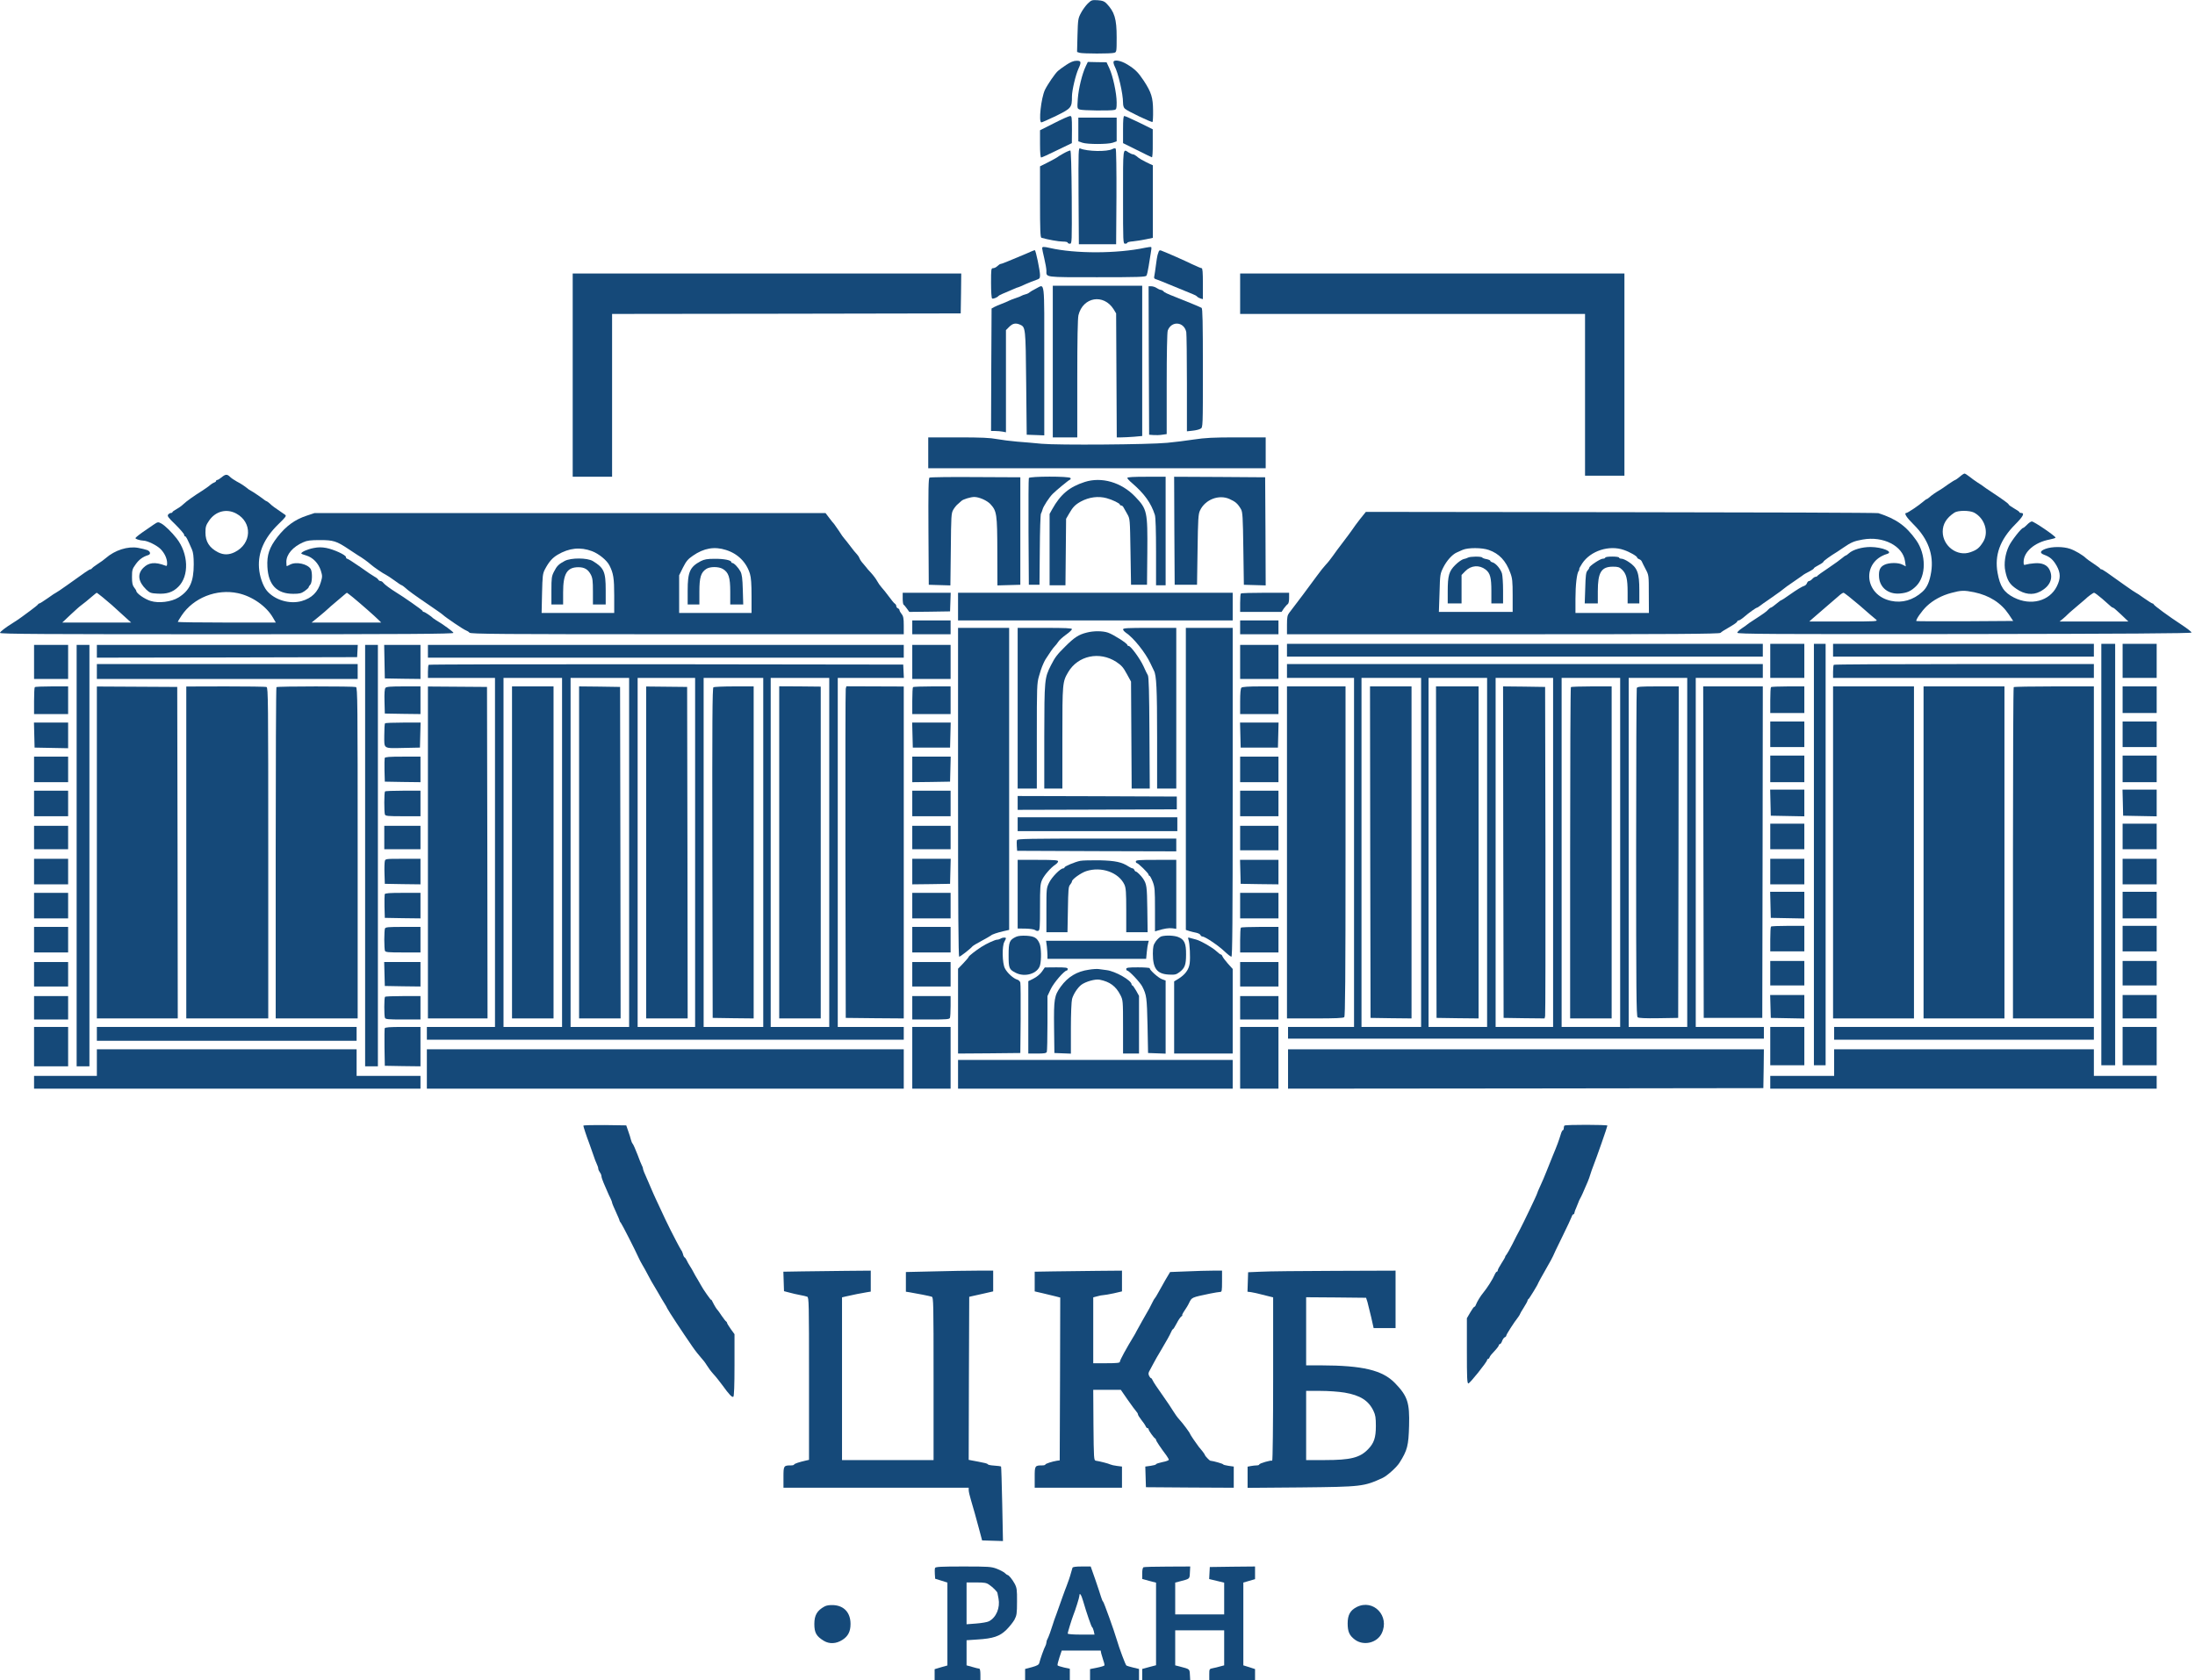 <svg width="2062" height="1579" viewBox="0 0 2062 1579" fill="none" xmlns="http://www.w3.org/2000/svg">
<path d="M1021.8 3.4C1019.8 5.4 1016.9 9.4 1015.4 12.3C1012.8 17.2 1012.6 18.4 1012.2 33.1L1011.8 48.8L1014.1 49.6C1017.1 50.5 1043.7 50.6 1046.8 49.6C1048.9 48.9 1049 48.5 1049 35.1C1049 17.5 1047 11.1 1039.3 3.1C1037.4 1.2 1035.6 0.5 1031.2 0.2C1025.8 -0.1 1025.3 -3.80148e-06 1021.8 3.4Z" fill="#154979"/>
<path d="M1001.6 61C998.4 63.1 994.9 65.7 993.8 66.7C991.1 69.1 984 79.5 981.6 84.5C978 92.2 975.5 115 978.3 115C978.9 115 985.2 112.2 992.3 108.8C1006.4 101.8 1007 101.1 1007 90.7C1007 85 1010.4 70.6 1013.1 64.6C1016 58.3 1015.7 57 1011.3 57.1C1008.6 57.1 1005.7 58.3 1001.6 61Z" fill="#154979"/>
<path d="M1046 58.5C1046 59.3 1046.4 60.8 1046.9 61.8C1050.5 68.5 1055 88 1055 96.7C1055 99.2 1055.6 101.2 1056.8 102.2C1059.3 104.5 1082 115.3 1082.7 114.6C1083 114.3 1083.3 109.4 1083.2 103.7C1083.1 91.7 1081.6 86.8 1074.5 75.9C1069.1 67.8 1066.4 65.1 1058.9 60.5C1052.7 56.7 1046 55.7 1046 58.5Z" fill="#154979"/>
<path d="M1020 62.2C1016.6 69.2 1013.2 83.3 1012.5 92.8C1011.9 101.8 1011.9 102 1014.2 102.9C1016.7 103.9 1043.4 104.2 1046.9 103.3C1048.8 102.8 1049 102 1049 96.3C1049 87.7 1045.4 71 1042.1 64.1L1039.5 58.5L1030.7 58.4L1021.9 58.2L1020 62.2Z" fill="#154979"/>
<path d="M990.3 115.7L977 122.4V135.2C977 143.6 977.4 148 978.1 148C978.6 148 985.4 145 993 141.2L1006.9 134.5L1007 121.7C1007 110.3 1006.8 109 1005.3 109C1004.3 109 997.5 112 990.3 115.7Z" fill="#154979"/>
<path d="M1055 121.7V134.5L1068.1 141C1075.2 144.6 1081.5 147.6 1082.1 147.8C1082.6 148 1083 142.8 1082.9 134.8V121.5L1070.2 115.2C1063.2 111.8 1056.9 109 1056.2 109C1055.3 109 1055 112.3 1055 121.7Z" fill="#154979"/>
<path d="M1013 121.7V132.8L1016.8 134.1C1021.5 135.7 1040.5 135.7 1045.3 134.1L1049 132.8V121.7V110.5H1031H1013V121.7Z" fill="#154979"/>
<path d="M1013.2 184.1L1013.5 229.5H1031H1048.5L1048.8 185.1C1048.9 159.6 1048.6 140.2 1048.1 139.7C1047.6 139.2 1046.3 139.3 1044.9 140.1C1040 142.7 1021.6 142.4 1014.7 139.5C1013.1 138.8 1013 141.2 1013.2 184.1Z" fill="#154979"/>
<path d="M999 144.2C996 145.9 993.3 147.5 993 147.9C992.7 148.2 989 150.2 984.8 152.4L977 156.3V189.7C977 215.5 977.3 223.1 978.3 223.4C984.4 225.2 994.6 227 998.4 227C1000.9 227 1003 227.4 1003 228C1003 228.5 1003.9 229 1005 229C1007 229 1007 228.5 1006.8 185.3C1006.6 157.3 1006.1 141.6 1005.5 141.4C1005 141.3 1002 142.5 999 144.2Z" fill="#154979"/>
<path d="M1055 185.1C1055 228.3 1055 229 1057 229C1058.1 229 1059 228.6 1059 228.1C1059 227.6 1061.4 227 1064.3 226.8C1067.1 226.5 1072.5 225.7 1076.3 224.9L1083 223.5V189.4V155.3L1080.3 154.1C1073.4 150.8 1070.1 149 1067.6 146.7C1066.5 145.8 1065 145 1064.3 145C1063.5 145 1061.8 144.2 1060.3 143.3C1054.7 139.6 1055 137.6 1055 185.1Z" fill="#154979"/>
<path d="M979 233.2C979 233.9 979.9 238.2 981 242.8C982.1 247.4 983 252.6 983 254.3C983 260.8 980.4 260.5 1030.5 260.5C1069.4 260.5 1076.2 260.3 1077 259C1077.5 258.2 1078.4 254.4 1079 250.5C1079.6 246.7 1080.5 241.1 1081 238.1C1081.6 235.1 1081.8 232.4 1081.5 232.2C1081.2 231.9 1078.6 232.2 1075.8 232.8C1049.4 238.4 1010.3 238.5 986.2 233C980.6 231.7 979 231.7 979 233.2Z" fill="#154979"/>
<path d="M969 236.2C967.6 236.8 965.2 237.9 963.5 238.6C945.8 246.1 940.9 248 940.1 248C939.5 248 938.1 248.9 937 250C935.9 251.1 934.1 252 933 252C931.1 252 931 252.7 931 265.9C931 274 931.4 280.1 932 280.5C932.9 281.1 936.9 279.5 938 278.1C938.4 277.5 941.5 276.1 952.7 271.4C954.4 270.6 956.1 270 956.4 270C956.7 270 959.8 268.7 963.2 267.1C966.7 265.6 971.2 263.7 973.3 263.1C976.6 262 977 261.5 977 258.5C977 254.3 973 235 972.1 235.1C971.8 235.1 970.4 235.6 969 236.2Z" fill="#154979"/>
<path d="M1088.5 236.4C1088.2 237.3 1087.7 238.8 1087.4 239.7C1087.1 240.7 1086.4 244.9 1085.9 249C1085.4 253.1 1084.7 257.7 1084.4 259.2C1083.9 261.3 1084.2 261.9 1086.2 262.5C1087.4 262.9 1089.9 263.8 1091.5 264.5C1096.2 266.5 1117.2 275.1 1120.5 276.4C1122.2 277 1124 278 1124.5 278.6C1125.1 279.3 1126.5 280.1 1127.8 280.5L1130 281.1V266.6C1130 255.8 1129.7 252 1128.8 252C1128.1 252 1124 250.2 1119.5 248.1C1112.8 244.8 1096.7 237.7 1090.7 235.4C1089.6 235 1088.8 235.4 1088.5 236.4Z" fill="#154979"/>
<path d="M538 352.5V448H556.5H575V371.5V295L738.8 294.8L902.5 294.5L902.8 275.7L903 257H720.5H538V352.5Z" fill="#154979"/>
<path d="M1165 276V295H1327H1489V371V447H1507.5H1526V352V257H1345.5H1165V276Z" fill="#154979"/>
<path d="M989 339.7V411H1000.5H1012V355.9C1012 318.2 1012.4 299.4 1013.1 296.2C1017.3 279 1036.8 275.7 1046.2 290.7L1048.5 294.5L1048.8 352.7L1049.1 411H1053.4C1055.8 411 1061.1 410.7 1065.3 410.4L1073 409.7V339.1V268.5H1031H989V339.7Z" fill="#154979"/>
<path d="M973 271.3C970.5 272.5 967.9 274.1 967.2 274.7C966.5 275.4 964.7 276.3 963.2 276.6C961.7 277 960.1 277.6 959.5 278C959 278.4 956.7 279.3 954.5 280C952.3 280.7 949.4 281.8 948 282.5C946.6 283.2 943.5 284.6 941 285.5C938.5 286.4 935.4 287.8 934 288.5L931.5 289.9L931.2 347.4L931 405H934.9C937 405 940.2 405.3 941.9 405.6L945 406.2V358.2V310.2L948.1 307.1C951.3 303.8 954.3 303.3 958.3 305.1C963.4 307.4 963.5 308 964 360L964.5 408.5L972.8 408.8L981 409.1V339C981 260 981.8 267 973 271.3Z" fill="#154979"/>
<path d="M1079.2 338.7L1079.5 408.5L1083.5 408.8C1085.7 409 1089.4 408.9 1091.8 408.5L1096 407.9V360.5C1096 332.7 1096.4 312.1 1097 310.6C1100.5 301.2 1112.4 302.2 1114.4 312.1C1114.7 313.9 1115 335.5 1115 360.3V405.3L1120.4 404.7C1123.3 404.4 1126.7 403.6 1127.9 402.8C1130 401.5 1130 401.5 1130 345.8C1130 302.3 1129.7 289.9 1128.8 289.3C1127.4 288.5 1116.2 283.8 1105 279.4C1096.5 276.1 1093.6 274.7 1092.8 273.6C1092.5 273.1 1091.4 272.5 1090.5 272.4C1089.6 272.3 1087.8 271.5 1086.5 270.6C1085.2 269.7 1082.9 269 1081.5 269H1079L1079.2 338.7Z" fill="#154979"/>
<path d="M872 425.5V440H1030.5H1189V425.5V411H1161.8C1139.6 411 1132.1 411.4 1121.5 413C1114.4 414.1 1103.1 415.5 1096.5 416.1C1079.2 417.8 993.8 418.4 978.6 417C972 416.4 961.6 415.4 955.5 415C949.5 414.5 940.9 413.4 936.5 412.6C930.4 411.4 921.8 411 900.3 411H872V425.5Z" fill="#154979"/>
<path d="M1841 448C1839.1 449.6 1837.2 450.9 1836.8 451C1836.4 451 1833.3 452.9 1830 455.2C1826.7 457.6 1823.2 460 1822.2 460.5C1818.6 462.6 1814.4 465.5 1812.6 467.2C1811.5 468.2 1810.3 469 1810 469C1809.6 469 1808 470.2 1806.4 471.6C1802.6 474.9 1792.1 482 1790.9 482C1788.3 482 1790.8 486.1 1797.9 493.1C1811.2 506.3 1816.7 521.2 1814.2 537.3C1812.8 546.4 1810.3 552.2 1805.9 556.1C1797.3 563.9 1786.9 566.9 1776.4 564.6C1751.1 559.2 1748.6 527.8 1772.8 520.5C1779.1 518.6 1768.3 514.1 1757.2 514C1749.1 514 1740.6 516.5 1736.9 519.9C1735.6 521.1 1734.3 522 1734 522C1733.6 522 1732 523.1 1730.4 524.5C1728.8 525.9 1723 530.1 1717.5 533.8C1712 537.4 1707.4 540.8 1707.2 541.2C1707 541.7 1706.3 542 1705.6 542C1704.9 542 1703.5 542.9 1702.5 544C1701.5 545.1 1700.1 546 1699.4 546C1698.7 546 1697.9 546.9 1697.5 547.9C1697.2 548.9 1696.2 550 1695.2 550.4C1692.7 551.2 1688.4 553.8 1680.7 559.2C1677 561.9 1673.7 564 1673.4 564C1673.1 564 1672.4 564.4 1671.7 565C1666.3 569.4 1664.1 571 1663.5 571C1663.1 571 1662 571.8 1661.1 572.8C1659.6 574.6 1657.1 576.4 1646.6 583.2C1644.3 584.6 1642 586.3 1641.4 586.8C1640.9 587.3 1638.5 589 1636.2 590.5C1633.9 592 1632 593.9 1632 594.6C1632 595.8 1665.3 596 1845.2 595.8C1995 595.6 2058.4 595.2 2058.7 594.4C2058.9 593.8 2054.6 590.5 2049.3 587C2037.5 579.3 2023.6 569.1 2023.2 567.9C2023 567.4 2022.4 567 2021.9 567C2021.4 567 2017.9 564.7 2014 562C2010.1 559.2 2006.8 557 2006.5 557C2006.2 557 2001.3 553.7 1995.7 549.7C1979.2 537.8 1975.1 535 1974.1 535C1973.6 535 1973 534.7 1972.8 534.2C1972.7 533.8 1969.9 531.8 1966.8 529.7C1963.7 527.7 1960.5 525.4 1959.8 524.7C1956.8 521.7 1949.2 517.2 1944.6 515.7C1938.2 513.5 1927.8 513.5 1921.7 515.7C1916.3 517.7 1915.8 519.7 1920.5 521.4C1925.8 523.3 1928.8 526 1932 531.6C1935.8 538.4 1935.9 543.5 1932.2 551C1925.3 564.9 1907.8 569.5 1891.9 561.5C1882.5 556.7 1878.8 551.1 1876.5 538.1C1873.6 521.7 1878.8 507.3 1892.8 493.1C1900.7 485.2 1902.3 482 1898.5 482C1897.7 482 1897 481.7 1897 481.2C1897 480.8 1894.7 479.2 1892 477.7C1889.2 476.1 1887 474.5 1887 474.1C1887 473.3 1881.4 469.3 1870.1 461.8C1867 459.8 1864 457.7 1863.4 457.2C1862.8 456.7 1860.4 455 1857.9 453.5C1855.5 451.9 1851.9 449.4 1850 447.8C1848.1 446.3 1846.1 445 1845.5 445C1844.9 445 1842.9 446.3 1841 448ZM1854.3 481.6C1864.6 486.9 1868.7 500.4 1862.8 509.5C1859.3 515 1857.1 516.8 1851 518.9C1838.7 523.3 1825.1 513.2 1825 499.7C1825 492.4 1828.5 486.7 1836 481.7C1839.4 479.5 1850 479.5 1854.3 481.6ZM1854.5 556.5C1868.8 559.5 1879.8 566.5 1887 577.2L1891.2 583.5L1845.9 583.8C1821 583.9 1800.5 583.8 1800.3 583.6C1799.3 582.7 1805.3 574.1 1809.9 569.7C1816 563.9 1824.1 559.5 1833.3 557.1C1842.2 554.7 1845.1 554.6 1854.5 556.5ZM1746.7 568.7C1754.1 575.2 1761.2 581.3 1762.4 582.2C1764.4 583.9 1763 584 1732.1 584H1699.7L1702.2 581.7C1703.5 580.5 1708.9 575.9 1714 571.5C1719.2 567.1 1725 562 1727 560.3C1728.9 558.5 1731.1 557 1731.8 557C1732.5 557 1739.2 562.3 1746.7 568.7ZM1974.9 562.7C1978.5 565.9 1982.1 569.1 1982.8 569.7C1983.5 570.4 1984.5 571 1985 571C1985.4 571 1988.9 573.9 1992.6 577.5L1999.4 584H1967.1H1934.8L1938.2 581.2C1940 579.7 1941.6 578.2 1941.8 577.9C1942 577.5 1945.8 574.2 1950.3 570.4C1954.8 566.6 1958.7 563.3 1959 563C1961 560.9 1966.3 557 1967.2 557C1967.8 557 1971.3 559.6 1974.9 562.7Z" fill="#154979"/>
<path d="M208.2 448.5C206.5 449.9 204.7 451 204.1 451C203.5 451 203 451.4 203 451.9C203 452.4 202.2 453.1 201.2 453.4C200.2 453.8 198.5 454.8 197.4 455.8C196.4 456.8 193 459.1 190 461.1C182 466.1 175 471.1 172 474C170.6 475.4 167.7 477.4 165.7 478.5C163.7 479.6 162 480.8 162 481.2C162 481.7 161.4 482 160.6 482C159.9 482 158.7 482.7 158 483.5C156.9 484.8 157.9 486.3 164.9 493C169.3 497.4 173 501.7 173 502.5C173 503.3 173.4 504 173.9 504C174.8 504 175.8 506 180.3 516.3C181.5 519 182 522.9 182 530.3C182 546.7 178.2 554.9 167.6 561.5C160.9 565.6 149.1 567.1 141.5 564.7C135.9 563 128 557.5 128 555.2C128 554.8 127.1 553.4 126 552C124.5 550.1 124 547.9 124 542.3C124 535.6 124.3 534.6 127.5 530.2C130.6 525.8 134.3 523.1 139.3 521.6C141.9 520.8 141.3 518.1 138.3 516.9C136.7 516.3 132.9 515.4 129.7 514.8C120.1 513.1 108 516.9 99.3 524.5C97.1 526.3 95.6 527.5 91 530.5C88.5 532.1 86.4 533.8 86.2 534.2C86 534.7 85.4 535 84.9 535C83.9 535 79.8 537.8 63.3 549.7C57.7 553.7 52.8 557 52.5 557C52.2 557 48.9 559.2 45 562C41.1 564.7 37.6 567 37.1 567C36.6 567 36 567.4 35.8 567.8C35.7 568.3 32.4 570.9 28.5 573.8C24.7 576.6 21.1 579.3 20.5 579.7C19.4 580.6 14.5 583.9 11.9 585.5C5.2 589.6 0 593.7 0 594.7C0 595.8 41.8 596 213 596C382.8 596 426 595.7 426 594.7C425.9 593.7 416.2 586.6 409.2 582.5C408.3 581.9 407.3 581.3 407 581C405.3 579.2 399 575 398.1 575C397.5 575 397 574.6 397 574.1C397 573.4 378.6 560.5 371.9 556.5C367.2 553.6 361.3 549.3 360.2 547.8C359.5 546.8 358.3 546 357.5 546C356.7 546 355.7 545.4 355.3 544.6C354.9 543.9 353.4 542.7 352 542C350.6 541.3 344.5 537.2 338.4 532.8C332.2 528.5 326.7 525 326.1 525C325.5 525 325 524.3 325 523.5C325 521.5 313.7 516.3 306.5 514.9C302.1 514.1 299 514.1 294.5 515C288.8 516.1 283 518.7 283 520.1C283 520.4 285.1 521.3 287.7 522C293.9 523.8 299.2 529.3 301.4 536.2C302.9 541.1 302.9 541.9 301.4 547C298.7 556.3 292.9 562.1 283.4 564.8C272.2 568 258.1 563.9 250.7 555.1C247 550.6 243.8 541.5 243.3 533.5C242.3 519 248.3 505.5 261.4 492.7C268.6 485.7 269.3 484.7 267.8 483.7C257.9 477 255.5 475.2 253.5 473.2C252.2 472 250.8 471 250.5 471C250.2 471 249.4 470.5 248.7 470C246.4 468.1 237.5 462 236 461.3C235.2 460.9 234.1 460.2 233.5 459.8C229.9 456.8 226.4 454.5 222.5 452.5C220.1 451.2 217.2 449.2 216.1 448.1C213.4 445.4 211.8 445.5 208.2 448.5ZM222 482.6C237.3 490.9 236.5 510.9 220.6 518.8C215.2 521.5 210.1 521.6 204.9 519C196.7 514.8 193 509 193 500.4C193 495.1 193.5 493.5 196.3 489.4C202.3 480.4 212.8 477.6 222 482.6ZM223.5 557.4C236.7 560.2 250.1 569.5 256.3 580.2L259.1 585H213C187.7 585 167 584.7 167 584.4C167 584.1 168.6 581.4 170.6 578.4C181.7 561.7 203.5 553.1 223.5 557.4ZM96.4 561.2C103.8 567.3 104.7 568.1 117.8 580.1L123.2 585H90.8H58.5L66.2 577.7C70.4 573.8 74.8 569.8 76 569C78.1 567.5 82.8 563.7 87.9 559.3C89.3 558.1 90.7 557 90.9 557C91.1 557 93.5 558.9 96.4 561.2ZM331.4 561.2C339.6 568 351.9 578.8 355.8 582.7L358.1 585H325.4H292.7L299.6 579.4C303.4 576.3 307.2 573 308.1 572.1C309 571.2 312.1 568.5 315.1 566C318 563.5 321.6 560.5 323 559.3C324.4 558.1 325.7 557 325.9 557C326.1 557 328.5 558.9 331.4 561.2Z" fill="#154979"/>
<path d="M873.2 448.8C872.2 449.5 872 460.3 872.2 499.6L872.5 549.5L882.7 549.8L892.8 550.1L893.2 516.3C893.5 484.7 893.6 482.3 895.5 479C896.6 477.1 898.5 474.7 899.8 473.7C901 472.7 902.6 471.3 903.3 470.6C904.8 469.2 911.8 467 915.2 467C919.8 467 927 470.2 930.3 473.6C936.4 480.2 936.8 482.9 936.9 518.3L937 550.1L947.8 549.8L958.5 549.5V499V448.5L916.5 448.3C893.4 448.1 873.9 448.4 873.2 448.8Z" fill="#154979"/>
<path d="M966.5 449.2C966.2 449.9 966.1 472.8 966.2 500L966.5 549.5H971.5H976.5L976.8 516.6C976.9 498.5 977.4 483.2 977.9 482.6C978.3 482 979 480.2 979.4 478.7C980.1 475.9 985.5 467.5 988.9 464.1C992.4 460.6 1003.7 451.3 1005 450.8C1005.8 450.6 1006 449.9 1005.6 449.2C1004.5 447.4 967.1 447.5 966.5 449.2Z" fill="#154979"/>
<path d="M1059 449.1C1059 449.7 1060.9 451.8 1063.3 453.8C1075.1 464 1081.3 472.6 1084.9 483.9C1085.6 486.1 1086 498.8 1086 518.6V550H1090.5H1095V499V448H1077C1064.8 448 1059 448.3 1059 449.1Z" fill="#154979"/>
<path d="M1103.2 498.7L1103.5 549.5H1114H1124.5L1125 516.5C1125.4 487.5 1125.7 483 1127.3 479.7C1132.1 469.4 1145 464.4 1155 468.9C1160.6 471.4 1162.8 473.3 1165.8 478.5C1167.3 481.1 1167.6 485.7 1168 515.5L1168.5 549.5L1178.8 549.8L1189 550.1L1188.8 499.3L1188.5 448.5L1145.7 448.2L1103 448L1103.2 498.7Z" fill="#154979"/>
<path d="M1019 452.9C1004.5 457.6 996.3 464.5 988.5 478.4L986 482.9V516.4V550H993.4H1000.9L1001.2 518.7L1001.5 487.5L1004.4 482.5C1007.8 476.5 1010.2 474.1 1015.5 471.2C1023.2 467.1 1031.7 466 1039.5 468.1C1044.8 469.5 1052 473 1052 474.1C1052 474.6 1052.6 475 1053.3 475C1054 475 1055 475.8 1055.5 476.9C1056.1 477.9 1057.6 480.7 1059 483.1C1061.5 487.5 1061.5 487.7 1062 518.5L1062.5 549.5H1070H1077.5L1077.8 519C1078.1 480.7 1077.7 478.5 1066.4 466.7C1053.5 453.2 1034.9 447.8 1019 452.9Z" fill="#154979"/>
<path d="M1277.7 487.7C1274.8 491.5 1271.5 495.8 1270.5 497.5C1269.4 499.1 1265.6 504.3 1262 509C1258.4 513.7 1253.9 519.7 1252 522.5C1250.1 525.2 1247.2 528.9 1245.5 530.6C1243.9 532.3 1240 537.1 1237 541.3C1232 548.3 1215.7 570 1211 576C1209.4 578.1 1209 580.1 1209 587.2V596H1411.9C1572.9 596 1615.1 595.7 1616.2 594.7C1617.7 593.4 1619.2 592.4 1626.8 588C1629.6 586.4 1632 584.5 1632 584C1632 583.4 1632.6 583 1633.4 583C1634.1 583 1636.5 581.4 1638.7 579.5C1642.8 575.9 1649.7 571 1650.6 571C1650.9 571 1651.6 570.5 1652.3 570C1653 569.4 1658.5 565.5 1664.5 561.4C1670.6 557.2 1675.7 553.4 1676 553C1676.3 552.6 1680.1 549.9 1684.5 546.9C1688.9 543.9 1692.7 541.3 1693 541C1693.8 540.2 1697.1 538.2 1700.8 536.4C1702.5 535.5 1704 534.4 1704 534C1704 533.6 1706 532.3 1708.5 531C1711 529.7 1713 528.3 1713 527.8C1713 527.1 1719.3 522.5 1725.9 518.5C1726.8 517.9 1729.5 516.1 1732 514.4C1738.8 509.7 1741.8 508.4 1749.8 507C1769.1 503.5 1787.7 513 1789.6 527.4L1790.3 532.2L1787.2 530.6C1783.2 528.5 1774.7 528.6 1770.3 530.7C1766.1 532.7 1764.7 535.9 1765.2 542.5C1766 552.4 1774.2 558.7 1784.9 557.7C1791.6 557.1 1795.2 555.5 1800 550.8C1809.6 541.4 1809.6 521 1800 507.5C1790.6 494.2 1781.2 487.5 1764.5 482.2C1763.4 481.8 1654.6 481.4 1522.8 481.3L1283.1 481L1277.7 487.7ZM1398.6 516.8C1408.3 520.2 1414.6 526.8 1418.8 538.3C1420.7 543.3 1421 546.2 1421 559.5V575H1386.3H1351.7L1352.3 557.2C1352.8 539.6 1352.8 539.3 1356 532.9C1359.2 526.7 1364.2 521.1 1368.4 519.2C1369.6 518.7 1372.1 517.6 1374 516.7C1379 514.5 1392.2 514.5 1398.6 516.8ZM1525.5 516.8C1531.1 518.7 1538 522.7 1538 524C1538 524.5 1538.9 525.1 1539.9 525.5C1540.9 525.8 1542.1 526.8 1542.4 527.8C1542.8 528.7 1544.4 532 1546 535C1548.9 540.5 1548.9 540.6 1548.9 558.2L1549 576H1514.5H1480V562.7C1480 549.6 1481.3 538.6 1483.1 536.4C1483.6 535.8 1483.8 535.1 1483.5 534.9C1483.3 534.6 1484.5 532.2 1486.3 529.5C1494.1 517.6 1511.7 511.9 1525.5 516.8Z" fill="#154979"/>
<path d="M1379 524C1378.2 524.5 1376.3 525.1 1374.8 525.4C1373.3 525.8 1369.9 528.1 1367.2 530.8C1361.2 536.7 1360 540.8 1360 555.9V567H1366.5H1373V553.7V540.3L1376.5 536.7C1381.9 531.2 1389.6 530.6 1395.6 535.2C1399.9 538.6 1401 542.7 1401 555.5V567H1406.5H1412V554.7C1412 548 1411.5 540.9 1411 539C1409.8 534.8 1405.4 529.5 1402.3 528.5C1401 528.2 1400 527.5 1400 527C1400 526.5 1398.4 525.8 1396.5 525.4C1394.6 525.1 1392.7 524.4 1392.4 523.9C1391.7 522.7 1381 522.8 1379 524Z" fill="#154979"/>
<path d="M1508 524C1508 524.5 1507 525 1505.7 525C1503.3 525 1493.1 531.8 1493 533.4C1493 533.9 1492.2 535.2 1491.3 536.2C1489.9 537.7 1489.5 540.8 1489.2 552.5L1488.7 567H1494.9H1501V555.5C1501 537.8 1504.3 532.5 1515.2 532.5C1520 532.5 1521.3 532.9 1523.8 535.3C1527.8 539.2 1529 543.9 1529 556.4V567H1534.5H1540V554.7C1540 538.2 1538.2 533.4 1529.8 527.9C1527.4 526.3 1524.5 525 1523.3 525C1522 525 1521 524.5 1521 524C1521 523.4 1518.2 523 1514.5 523C1510.8 523 1508 523.4 1508 524Z" fill="#154979"/>
<path d="M288.3 484.5C277 488.2 268.7 494.3 260.7 504.5C253 514.4 250.6 521.5 251.2 532.7C252.1 549.7 260.1 558 275.5 558C281.3 558 283 557.6 286.2 555.4C288.3 553.9 290 552.3 290 551.8C290 551.3 290.7 550.2 291.5 549.4C293.3 547.6 293.6 537.9 292 534.9C289.3 530 278.4 527.5 272.6 530.5C271.1 531.3 269.6 532 269.4 532C269.2 532 269 530.2 269 528C269 520.9 275.1 513.8 285 509.5C288.5 507.9 291.7 507.5 300.5 507.5C313.1 507.5 316.1 508.4 327.3 515.9C331.1 518.4 334.9 521 335.8 521.5C340.8 524.5 345.2 527.7 348.4 530.5C350.8 532.7 360.3 539.2 362.3 540C363.5 540.6 367.2 543 370.5 545.4C373.8 547.9 376.9 549.9 377.3 549.9C377.7 550 379.1 550.9 380.3 552C383.3 554.8 389.3 559.2 403 568.5C409.3 572.8 415.2 576.9 416 577.7C418.6 580.2 435.7 591.8 437.8 592.4C438.9 592.8 440.4 593.7 441 594.5C442.1 595.8 468.5 596 645.6 596H849V587.7C849 581.1 848.6 579 847 577C845.9 575.6 845 574 845 573.4C845 572.7 844.3 572 843.5 571.6C842.7 571.3 842 570.4 842 569.6C842 568.8 841.4 567.7 840.7 567.3C839.9 566.9 837.4 563.8 835 560.5C832.6 557.2 829.5 553.4 828.2 552C826.9 550.6 825 547.9 824 546C823 544.1 820.3 540.5 818.1 538.1C815.8 535.7 814 533.6 814 533.4C814 533.3 812.6 531.6 811 529.8C809.3 528 807.7 525.6 807.4 524.5C807 523.4 805.9 521.7 804.9 520.7C803.9 519.7 801.1 516.4 798.8 513.2C796.4 510.1 793.9 506.8 793.1 506C792.3 505.2 790.1 502.1 788.2 499C786.2 496 784.1 493 783.6 492.4C783 491.8 780.9 489.3 779 486.7L775.5 482.1H535.5H295.5L288.3 484.5ZM556.1 517.9C562.5 520.3 570.1 526.5 572.5 531.3C576.2 538.5 577 543.3 577 559.7V576H542.9H508.8L509.2 557.7C509.6 541 509.8 539.1 511.9 535C515.6 528 518.8 524.3 523.8 521.3C534.6 514.9 545.1 513.8 556.1 517.9ZM682 516.8C693.2 520.3 701.2 528.4 704.5 539.2C705.6 542.9 706 548.8 706 560.2V576H672H638V558.3V540.6L641.6 533.3C644.6 527.4 646.2 525.4 650.9 522.2C661.1 515.1 671.1 513.3 682 516.8Z" fill="#154979"/>
<path d="M530.5 527.1C524.9 530.1 523.1 531.8 520.4 537.2C518.2 541.5 518 543.2 518 555V568H523.5H529V556.6C529 539 532.7 533 543.4 533C549.1 533 552.5 535.1 555.1 540.1C556.7 543.3 557 546 557 556V568H563H569V554.5C569 537.2 567.4 533.6 556.9 527.2C551.7 524.1 536.4 524 530.5 527.1Z" fill="#154979"/>
<path d="M658.3 527.3C648.1 532.7 646 537.4 646 555V568H651.5H657V556C657 542.6 658.4 537.9 663.5 534.6C667 532.3 675 532.3 679 534.6C684.5 537.9 686 542.5 686 556V568H692.1H698.2L697.8 554.2C697.5 543.4 697 539.8 695.6 537C693.6 533.3 689.5 529 687.9 529C687.4 529 687 528.6 687 528.2C687 526.4 679.9 525 671.4 525.1C664.3 525.1 661.7 525.6 658.3 527.3Z" fill="#154979"/>
<path d="M144 493.2C135 499.3 130.5 502.5 128.6 504.2C126.7 505.9 126.8 506 129.4 507C130.9 507.5 133.2 508 134.5 508C138.3 508 147.2 512.3 150.8 515.9C154.6 519.7 157 524.9 157 529.2C157 531.7 156.7 532.1 155.3 531.5C145.6 527.8 139.6 528.5 134.5 533.7C128.8 539.6 129.8 546.6 137.4 554C140.6 557 141.7 557.5 147.5 557.8C156.6 558.4 162.3 556.6 167.5 551.4C177.9 541.2 177.1 520.2 165.9 505.9C161.2 499.9 154.7 493.6 151.5 491.9C148.5 490.3 148.3 490.3 144 493.2Z" fill="#154979"/>
<path d="M1904.3 493C1902.8 494.6 1901.1 496 1900.5 496.1C1898.9 496.2 1889.5 508.1 1887.1 513.3C1883.7 520.4 1882.3 529.8 1883.8 536.6C1885.6 545.4 1887.9 549.1 1894.3 553.4C1901.7 558.5 1909.5 559.5 1916.2 556C1925.7 551.2 1929.2 543.4 1925.4 535.5C1923.2 530.8 1918.3 528.7 1911.2 529.3C1908.1 529.5 1904.5 530.1 1903.3 530.5C1901.2 531.2 1901 530.9 1901 528.1C1901 518.6 1911.2 509.7 1925.3 507C1928.4 506.4 1931 505.6 1931 505.2C1930.9 503.7 1910.8 490 1908.7 490C1907.9 490 1905.9 491.3 1904.3 493Z" fill="#154979"/>
<path d="M848 562.4C848 565.4 848.4 568 848.8 568.2C849.2 568.3 850.6 570 851.9 571.8L854.2 575L873.3 574.8L892.5 574.5L892.8 565.7L893.1 557H870.5H848V562.4Z" fill="#154979"/>
<path d="M900 570V583H1029H1158V570V557H1029H900V570Z" fill="#154979"/>
<path d="M1165.7 557.7C1165.3 558 1165 562.1 1165 566.7V575H1184.4H1203.9L1206.1 571.7C1207.4 570 1209 568.1 1209.7 567.7C1210.5 567.2 1211 564.9 1211 562V557H1188.7C1176.4 557 1166 557.3 1165.7 557.7Z" fill="#154979"/>
<path d="M857 589.5V596H875H893V589.5V583H875H857V589.5Z" fill="#154979"/>
<path d="M1165 589.5V596H1183H1201V589.5V583H1183H1165V589.5Z" fill="#154979"/>
<path d="M900 744.5C900 853.6 900.3 899 901.1 899C902.1 899 911.5 891.7 913.5 889.3C914 888.7 918.1 886.2 922.5 883.9C926.9 881.5 930.7 879.3 931 879C931.8 878.1 937 876.3 942.8 875L948 873.8V731.9V590H924H900V744.5Z" fill="#154979"/>
<path d="M956 665.5V741H965H974V691.7C974 645.6 974.1 642 976 635.5C977.1 631.6 978.4 627.6 978.9 626.5C979.4 625.4 980.1 623.8 980.4 623C980.7 622.2 981.6 620.6 982.2 619.5C986.5 612.8 989.3 608.8 990.9 607.2C991.8 606.3 993.3 604.4 994.2 603C995 601.6 998.3 598.7 1001.3 596.5C1004.4 594.3 1007 591.9 1007 591.2C1007 590.3 1001.2 590 981.5 590H956V665.5Z" fill="#154979"/>
<path d="M1055 591.4C1055 592.1 1056.2 593.5 1057.6 594.5C1064.7 599.1 1076.2 613.5 1080.8 623.5C1082.1 626.3 1083.5 629.3 1084 630.2C1086.4 634.6 1087 647.4 1087 692.7V741H1096H1105V665.5V590H1080C1059.4 590 1055 590.2 1055 591.4Z" fill="#154979"/>
<path d="M1114 731.9V873.8L1117.3 874.9C1119 875.4 1122 876.2 1123.8 876.5C1125.6 876.9 1127.4 877.8 1127.7 878.6C1128 879.4 1128.8 880 1129.5 880C1131.9 880 1144.3 888.3 1150 893.7C1153 896.6 1156.1 899 1156.8 899C1157.7 899 1158 867.4 1158 744.5V590H1136H1114V731.9Z" fill="#154979"/>
<path d="M1021 594.4C1013.3 596.3 1009.3 598.9 1000.6 607.6C993.1 615 991.1 617.6 987.3 625.1C981.2 637.1 981.1 638.4 981 692.2V741H989.5H998V693.2C998 641.8 998.1 640.8 1003.4 631.7C1012.6 616 1032.9 611.7 1048.7 622C1053.5 625.2 1055.2 627.1 1058.5 633.2L1062.5 640.5L1062.8 690.7L1063.1 741H1071.6H1080.1L1079.8 688.7C1079.6 650.2 1079.2 636 1078.3 634.5C1077.6 633.4 1075.8 629.6 1074.2 626C1071 619 1062.3 607.1 1060.3 607C1059.6 607 1059 606.5 1059 606C1059 604.6 1045.9 596.2 1040.9 594.5C1036.1 592.8 1027.5 592.7 1021 594.4Z" fill="#154979"/>
<path d="M1209 611V617H1432.5H1656V611V605H1432.5H1209V611Z" fill="#154979"/>
<path d="M1663 621V637H1679H1695V621V605H1679H1663V621Z" fill="#154979"/>
<path d="M1704 803V1001H1709.5H1715V803V605H1709.5H1704V803Z" fill="#154979"/>
<path d="M1722 611V617H1844.5H1967V611V605H1844.5H1722V611Z" fill="#154979"/>
<path d="M1974 803V1001H1980.5H1987V803V605H1980.5H1974V803Z" fill="#154979"/>
<path d="M1994 621V637H2010H2026V621V605H2010H1994V621Z" fill="#154979"/>
<path d="M32 622V638H48H64V622V606H48H32V622Z" fill="#154979"/>
<path d="M72 804V1002H78H84V804V606H78H72V804Z" fill="#154979"/>
<path d="M91 612V618L213.3 617.8L335.5 617.5L335.8 611.7L336.1 606H213.5H91V612Z" fill="#154979"/>
<path d="M343 804V1002H349H355V804V606H349H343V804Z" fill="#154979"/>
<path d="M361.2 621.7L361.5 637.5L378.3 637.8L395 638V622V606H378H360.9L361.2 621.7Z" fill="#154979"/>
<path d="M402 612V618H625.5H849V612V606H625.5H402V612Z" fill="#154979"/>
<path d="M857 622V638H875H893V622V606H875H857V622Z" fill="#154979"/>
<path d="M1165 622V638H1183H1201V622V606H1183H1165V622Z" fill="#154979"/>
<path d="M91 631V638H213.5H336V631V624H213.5H91V631Z" fill="#154979"/>
<path d="M402.7 624.7C402.3 625 402 628 402 631.2V637H433.5H465V801V965H433H401V971V977H625H849V971V965H818H787V801V637H818H849.1L848.8 630.7L848.5 624.5L625.9 624.2C503.5 624.1 403 624.3 402.7 624.7ZM528 801V965H500.5H473V801V637H500.5H528V801ZM591 801V965H563.5H536V801V637H563.5H591V801ZM653 801V965H626H599V801V637H626H653V801ZM717 801V965H689H661V801V637H689H717V801ZM779 801V965H751.5H724V801V637H751.5H779V801Z" fill="#154979"/>
<path d="M481 801V957H500.5H520V801V645H500.5H481V801Z" fill="#154979"/>
<path d="M544 801V957H563.5H583L582.8 801.2L582.5 645.5L563.3 645.2L544 645V801Z" fill="#154979"/>
<path d="M607 801.1V957H626.5H646L645.8 801.2L645.5 645.5L626.3 645.3L607 645.1V801.1Z" fill="#154979"/>
<path d="M670.2 645.8C669.2 646.5 669 678.3 669.2 801.6L669.5 956.5L688.8 956.8L708 957V801V645H689.8C679.7 645 670.9 645.4 670.2 645.8Z" fill="#154979"/>
<path d="M732 801V957H751.5H771V801.1V645.2L751.5 645L732 644.9V801Z" fill="#154979"/>
<path d="M1209 630.5V637H1240.5H1272V801V965H1241H1210V970.5V976H1433.5H1657V970.5V965H1625H1593V801V637H1624.5H1656V630.5V624H1432.5H1209V630.5ZM1335 801V965H1307H1279V801V637H1307H1335V801ZM1397 801V965H1369.5H1342V801V637H1369.5H1397V801ZM1459 801V965H1432H1405V801V637H1432H1459V801ZM1522 801V965H1494.5H1467V801V637H1494.5H1522V801ZM1585 801V965H1557.5H1530V801V637H1557.5H1585V801Z" fill="#154979"/>
<path d="M1287.2 800.7L1287.5 956.5L1306.8 956.8L1326 957V801V645H1306.5H1287L1287.2 800.7Z" fill="#154979"/>
<path d="M1349.2 800.7L1349.5 956.5L1369.3 956.8L1389 957V801V645H1369H1349L1349.2 800.7Z" fill="#154979"/>
<path d="M1412.2 800.7L1412.5 956.5L1431.7 956.8L1451 957L1451.5 954.8C1451.8 953.5 1451.9 883.4 1451.8 799L1451.5 645.5L1431.7 645.2L1412 645L1412.2 800.7Z" fill="#154979"/>
<path d="M1475.7 645.7C1475.3 646 1475 716.2 1475 801.7V957H1494.5H1514V801V645H1495.2C1484.8 645 1476 645.3 1475.7 645.7Z" fill="#154979"/>
<path d="M1537.6 646.6C1537.3 647.5 1537 717.1 1537 801.5C1537 930.6 1537.2 954.9 1538.4 955.9C1539.3 956.7 1545.4 957 1558.1 956.8L1576.5 956.5L1576.8 800.7L1577 645H1557.6C1540.8 645 1538.1 645.2 1537.6 646.6Z" fill="#154979"/>
<path d="M1722.7 624.7C1722.3 625 1722 628 1722 631.2V637H1844.5H1967V630.5V624H1845.2C1778.2 624 1723 624.3 1722.7 624.7Z" fill="#154979"/>
<path d="M32.7 645.7C32.3 646 32 651.9 32 658.7V671H48H64V658V645H48.7C40.2 645 33 645.3 32.7 645.7Z" fill="#154979"/>
<path d="M91 801V957H129H167L166.8 801.2L166.5 645.5L128.8 645.3L91 645.1V801Z" fill="#154979"/>
<path d="M175 801V957H213.5H252V801.6C252 658.6 251.9 646.2 250.4 645.6C249.5 645.2 232.1 645 211.9 645L175 645.1V801Z" fill="#154979"/>
<path d="M259.7 645.7C259.3 646 259 716.2 259 801.7V957H297.5H336V801.6C336 660.8 335.9 646.2 334.4 645.6C332.3 644.8 260.5 644.8 259.7 645.7Z" fill="#154979"/>
<path d="M362.1 646.4C361.3 647.3 361 651.6 361.2 659.1L361.5 670.5L378.3 670.8L395 671V658V645H379.1C366.8 645 363 645.3 362.1 646.4Z" fill="#154979"/>
<path d="M402 801V957H430H458L457.8 801.2L457.5 645.5L429.8 645.3L402 645.1V801Z" fill="#154979"/>
<path d="M794.5 647.2C794.2 648.5 794.1 718.6 794.2 803L794.5 956.5L821.8 956.8L849 957V801.1V645.1L822 645L795.1 644.9L794.5 647.2Z" fill="#154979"/>
<path d="M857.7 645.7C857.3 646 857 651.9 857 658.7V671H875H893V658V645H875.7C866.1 645 858 645.3 857.7 645.7Z" fill="#154979"/>
<path d="M1166.2 646.2C1165.4 647 1165 651.4 1165 659.2V671H1183H1201V658V645H1184.2C1172.5 645 1167 645.4 1166.2 646.2Z" fill="#154979"/>
<path d="M1209 801V957H1235.3C1254.4 957 1261.9 956.7 1262.8 955.8C1263.7 954.9 1264 918.9 1264 799.8V645H1236.5H1209V801Z" fill="#154979"/>
<path d="M1600.2 800.7L1600.5 956.5H1628H1655.5L1655.8 800.7L1656 645H1628H1600L1600.2 800.7Z" fill="#154979"/>
<path d="M1663.7 645.7C1663.3 646 1663 651.7 1663 658.2V670H1679H1695V657.5V645H1679.7C1671.2 645 1664 645.3 1663.7 645.7Z" fill="#154979"/>
<path d="M1722 801V957H1760H1798V801V645H1760H1722V801Z" fill="#154979"/>
<path d="M1807 801V957H1845H1883V801V645H1845H1807V801Z" fill="#154979"/>
<path d="M1891.7 645.7C1891.3 646 1891 716.2 1891 801.7V957H1929H1967V801V645H1929.7C1909.1 645 1892 645.3 1891.7 645.7Z" fill="#154979"/>
<path d="M1994 657.5V670H2010H2026V657.5V645H2010H1994V657.5Z" fill="#154979"/>
<path d="M1663 690V702H1679H1695V690V678H1679H1663V690Z" fill="#154979"/>
<path d="M1994 690V702H2010H2026V690V678H2010H1994V690Z" fill="#154979"/>
<path d="M32.2 690.7L32.5 702.5L48.3 702.8L64 703.1V691V679H48H31.9L32.2 690.7Z" fill="#154979"/>
<path d="M361.7 679.7C361.3 680 361 685.2 361 691.1C361 704.1 359.5 703.2 380 702.8L394.5 702.5L394.8 690.7L395.1 679H378.7C369.7 679 362 679.3 361.7 679.7Z" fill="#154979"/>
<path d="M857.2 690.7L857.5 702.5H875H892.5L892.8 690.7L893.1 679H875H856.9L857.2 690.7Z" fill="#154979"/>
<path d="M1165.2 690.7L1165.5 702.5H1183H1200.5L1200.8 690.7L1201.1 679H1183H1164.9L1165.2 690.7Z" fill="#154979"/>
<path d="M1663 722.5V735H1679H1695V722.5V710H1679H1663V722.5Z" fill="#154979"/>
<path d="M1994 722.5V735H2010H2026V722.5V710H2010H1994V722.5Z" fill="#154979"/>
<path d="M32 723V735H48H64V723V711H48H32V723Z" fill="#154979"/>
<path d="M361.4 712.3C361.2 713 361.1 718.3 361.2 724.1L361.5 734.5L378.3 734.8L395 735V723V711H378.5C365.7 711 361.8 711.3 361.4 712.3Z" fill="#154979"/>
<path d="M857 723V735L874.8 734.8L892.5 734.5L892.8 722.7L893.1 711H875H857V723Z" fill="#154979"/>
<path d="M1165 723V735H1183H1201V723V711H1183H1165V723Z" fill="#154979"/>
<path d="M1663.2 754.2L1663.5 766.5L1679.3 766.8L1695 767.1V754.5V742H1679H1662.9L1663.2 754.2Z" fill="#154979"/>
<path d="M1994.2 754.2L1994.5 766.5L2010.3 766.8L2026 767.1V754.5V742H2010H1993.9L1994.2 754.2Z" fill="#154979"/>
<path d="M32 755V767H48H64V755V743H48H32V755Z" fill="#154979"/>
<path d="M361.7 743.7C360.8 744.5 360.8 763.3 361.6 765.4C362.1 766.8 364.6 767 378.6 767H395V755V743H378.7C369.7 743 362 743.3 361.7 743.7Z" fill="#154979"/>
<path d="M857 755V767H875H893V755V743H875H857V755Z" fill="#154979"/>
<path d="M1165 755V767H1183H1201V755V743H1183H1165V755Z" fill="#154979"/>
<path d="M956 754.5V761L1030.8 760.8L1105.5 760.5V754.5V748.5L1030.8 748.2L956 748V754.5Z" fill="#154979"/>
<path d="M956 774.5V781H1031H1106V774.5V768H1031H956V774.5Z" fill="#154979"/>
<path d="M1663 786V798H1679H1695V786V774H1679H1663V786Z" fill="#154979"/>
<path d="M1994 786V798H2010H2026V786V774H2010H1994V786Z" fill="#154979"/>
<path d="M32 787V798H48H64V787V776H48H32V787Z" fill="#154979"/>
<path d="M361 787V798H378H395V787V776H378H361V787Z" fill="#154979"/>
<path d="M857 787V798H875H893V787V776H875H857V787Z" fill="#154979"/>
<path d="M1165 787.5V799H1183H1201V787.5V776H1183H1165V787.5Z" fill="#154979"/>
<path d="M955.4 789.4C955.1 790.1 955 792.7 955.2 795.1L955.5 799.5L1030.3 799.8L1105 800V794V788H1030.5C967.9 788 955.9 788.2 955.4 789.4Z" fill="#154979"/>
<path d="M32 819V831H48H64V819V807H48H32V819Z" fill="#154979"/>
<path d="M361.5 809.2C361.2 810.5 361 815.8 361.2 821L361.5 830.5L378.3 830.8L395 831V819V807H378.5C362.3 807 362 807 361.5 809.2Z" fill="#154979"/>
<path d="M857 819V831L874.8 830.8L892.5 830.5L892.8 818.7L893.1 807H875H857V819Z" fill="#154979"/>
<path d="M1663 819V831H1679H1695V819V807H1679H1663V819Z" fill="#154979"/>
<path d="M1994 819V831H2010H2026V819V807H2010H1994V819Z" fill="#154979"/>
<path d="M956 840.2V872.5L963.5 872.6C967.8 872.7 971.6 873.3 972.5 874C973.3 874.7 974.7 875 975.5 874.6C976.8 874.2 977 870.8 977 852.7C977 833.6 977.2 830.8 978.9 826.9C980.9 822.4 987.1 815.3 991.5 812.4C992.9 811.5 994 810.1 994 809.4C994 808.3 990.5 808 975 808H956V840.2Z" fill="#154979"/>
<path d="M1014.9 808.9C1009.8 809.9 1000 814.1 1000 815.1C1000 815.6 999.4 816 998.8 816C996.1 816 988.2 824.1 985.6 829.3C983 834.6 983 835.1 983 855.3V876H992.9H1002.8L1003.2 854.6C1003.5 835.9 1003.7 833 1005.3 831.3C1006.2 830.2 1007 828.8 1007 828.2C1007 826.3 1015.3 820.3 1020.4 818.6C1034.5 814 1050.9 819.7 1056.3 831.3C1057.7 834.5 1058 838.2 1058 855.5V876H1068.1H1078.1L1077.8 854.2C1077.5 832.8 1077.2 830.8 1073.8 825.6C1071.9 822.8 1068 819 1067.1 819C1066.6 819 1066 818.3 1065.6 817.5C1065.3 816.7 1064.6 816 1064 816C1063.4 816 1061.7 815.2 1060.3 814.3C1053.9 810.1 1047.9 808.8 1033 808.4C1025 808.3 1016.9 808.5 1014.9 808.9Z" fill="#154979"/>
<path d="M1067 809.5C1067 810.3 1067.4 811 1067.9 811C1069.2 811 1079 820.6 1079 821.9C1079 822.5 1079.4 823 1079.9 823C1080.3 823 1081.7 825.5 1082.9 828.6C1084.8 833.6 1085 836.1 1085 854.7V875.2L1087.3 874.5C1093.9 872.5 1097.9 871.9 1101.3 872.3L1105 872.8V840.4V808H1086C1069.8 808 1067 808.2 1067 809.5Z" fill="#154979"/>
<path d="M1165.2 819.2L1165.5 830.5L1183.3 830.8L1201 831V819.5V808H1183H1164.9L1165.2 819.2Z" fill="#154979"/>
<path d="M1663.2 850.2L1663.5 862.5L1679.3 862.8L1695 863.1V850.5V838H1679H1662.9L1663.2 850.2Z" fill="#154979"/>
<path d="M1994 850.5V863H2010H2026V850.5V838H2010H1994V850.5Z" fill="#154979"/>
<path d="M32 851V863H48H64V851V839H48H32V851Z" fill="#154979"/>
<path d="M361.4 840.3C361.2 841 361.1 846.3 361.2 852.1L361.5 862.5L378.3 862.8L395 863V851V839H378.5C365.7 839 361.8 839.3 361.4 840.3Z" fill="#154979"/>
<path d="M857 851V863H875H893V851V839H875H857V851Z" fill="#154979"/>
<path d="M1165 851V863H1183H1201V851V839H1183H1165V851Z" fill="#154979"/>
<path d="M1663.7 870.7C1663.3 871 1663 876.4 1663 882.7V894H1679H1695V882V870H1679.7C1671.2 870 1664 870.3 1663.7 870.7Z" fill="#154979"/>
<path d="M1994 882V894H2010H2026V882V870H2010H1994V882Z" fill="#154979"/>
<path d="M32 883V895H48H64V883V871H48H32V883Z" fill="#154979"/>
<path d="M361.6 872.6C361.3 873.5 361 878.1 361 883C361 887.9 361.3 892.5 361.6 893.4C362.1 894.8 364.6 895 378.6 895H395V883V871H378.6C364.6 871 362.1 871.2 361.6 872.6Z" fill="#154979"/>
<path d="M857 883V895H875H893V883V871H875H857V883Z" fill="#154979"/>
<path d="M1165.7 871.7C1165.3 872 1165 877.4 1165 883.7V895H1183H1201V883V871H1183.7C1174.1 871 1166 871.3 1165.7 871.7Z" fill="#154979"/>
<path d="M954.5 880.3C948.3 883.2 947.5 885.1 947.5 897.5C947.5 909.9 947.9 910.9 954.1 914.1C962.9 918.6 974.8 914.9 977 907.1C978.4 901.9 978.2 890.5 976.6 886.7C974.3 881.3 971.8 879.8 964.3 879.3C959.8 879.1 956.5 879.4 954.5 880.3Z" fill="#154979"/>
<path d="M1091 879.9C1089.7 880.3 1087.3 882.4 1085.8 884.5C1083.4 888 1083.1 889.5 1083 896.2C1083 910.1 1086.9 915.2 1098 915.8C1103.7 916.1 1104.9 915.8 1107.9 913.6C1113 909.8 1114.2 906.7 1114.2 896.9C1114.3 886.5 1112.6 882.8 1106.8 880.5C1102.9 879 1095.4 878.7 1091 879.9Z" fill="#154979"/>
<path d="M940 882C939.2 882.5 937.7 883 936.7 883C934.8 883 926.5 886.8 921.9 889.8C916.6 893.2 910 898.4 910 899.1C910 899.5 907.8 902.2 905 905.1L900 910.3V950.2V990L929.3 989.8L958.5 989.5L958.8 957.5C958.9 939.9 958.8 924.5 958.5 923.4C958.3 922.2 957 921 955.8 920.6C952.2 919.7 946.1 914.2 944 909.9C941.5 905.1 941.2 889 943.5 885C944.3 883.6 944.9 882.2 945 881.7C945 880.7 941.8 880.8 940 882Z" fill="#154979"/>
<path d="M1116.5 883.1C1117.7 886.9 1118.3 899.5 1117.6 905.3C1116.8 911.2 1113.3 915.9 1106.8 919.9L1103 922.2V956.1V990H1130.5H1158V950.2V910.5L1153.5 905.5C1151 902.7 1148.8 899.7 1148.4 898.7C1148.1 897.8 1147.5 897 1147 897C1146.5 897 1144.6 895.6 1142.8 893.9C1138.8 890.2 1128.1 884.1 1123.7 882.9C1121.9 882.5 1119.4 881.8 1118.1 881.4C1115.9 880.7 1115.8 880.9 1116.5 883.1Z" fill="#154979"/>
<path d="M983.4 889.2C983.7 892.1 984 896 984 897.7V901H1030.4H1076.7L1077.3 894.7C1077.6 891.3 1078.2 887.5 1078.6 886.2L1079.2 884H1031H982.7L983.4 889.2Z" fill="#154979"/>
<path d="M1663 914.5V926H1679H1695V914.5V903H1679H1663V914.5Z" fill="#154979"/>
<path d="M1994 914.5V926H2010H2026V914.5V903H2010H1994V914.5Z" fill="#154979"/>
<path d="M32 915.5V927H48H64V915.5V904H48H32V915.5Z" fill="#154979"/>
<path d="M361.2 915.2L361.5 926.5L378.3 926.8L395 927V915.5V904H378H360.9L361.2 915.2Z" fill="#154979"/>
<path d="M857 915.5V927H875H893V915.5V904H875H857V915.5Z" fill="#154979"/>
<path d="M1165 915.5V927H1183H1201V915.5V904H1183H1165V915.5Z" fill="#154979"/>
<path d="M978.8 913C977.2 915.3 974 918 971 919.5L966 922V956V990H974.4C981.1 990 982.9 989.7 983.4 988.4C983.7 987.5 984 975.4 984 961.4V936L987 929.6C989.8 923.6 999.8 912 1002.1 912C1002.6 912 1003 911.3 1003 910.5C1003 909.3 1001.2 909 992.3 909L981.5 909.1L978.8 913Z" fill="#154979"/>
<path d="M1058 910.5C1058 911.3 1058.4 912 1058.8 912C1060.6 912 1071 923 1073.1 927.1C1077.1 935 1077.4 937.3 1078 963.5L1078.5 989.5L1086.8 989.8L1095 990.1V955.7V921.4L1091.5 920.1C1088.2 918.9 1080 911.6 1080 909.8C1080 909.4 1075.1 909 1069 909C1059.9 909 1058 909.3 1058 910.5Z" fill="#154979"/>
<path d="M1023 911.2C1011.6 912.8 1003.2 917.9 996.5 927.1C990.4 935.6 989.9 938.6 990.2 965.5L990.5 989.5L998.3 989.8L1006 990.1V966.3C1006 952.7 1006.5 940.9 1007.1 938.7C1008.4 934.1 1012.2 928.2 1015.8 925.4C1019.8 922.4 1028.9 919.8 1033 920.6C1042.6 922.5 1048.3 926.7 1052.6 935.2C1054.9 939.8 1055 940.5 1055 965V990H1062.5H1070V962.9V935.8L1067.3 930.9C1065.7 928.2 1064.2 926 1063.8 926C1063.3 926 1063 925.5 1063 925C1063 921.3 1047.8 912.6 1039.5 911.6C1036.8 911.2 1033.4 910.8 1032 910.6C1030.6 910.4 1026.6 910.6 1023 911.2Z" fill="#154979"/>
<path d="M1663.2 945.7L1663.5 956.5L1679.3 956.8L1695 957.1V946V935H1679H1662.9L1663.2 945.7Z" fill="#154979"/>
<path d="M1994 946V957H2010H2026V946V935H2010H1994V946Z" fill="#154979"/>
<path d="M32 947V958H48H64V947V936H48H32V947Z" fill="#154979"/>
<path d="M361.7 936.7C360.8 937.5 360.8 954.3 361.6 956.4C362.1 957.8 364.6 958 378.6 958H395V947V936H378.7C369.7 936 362 936.3 361.7 936.7Z" fill="#154979"/>
<path d="M857 947V958H874.4C889.3 958 891.9 957.8 892.4 956.4C892.7 955.5 893 950.6 893 945.4V936H875H857V947Z" fill="#154979"/>
<path d="M1165 947V958H1183H1201V947V936H1183H1165V947Z" fill="#154979"/>
<path d="M32 983.5V1002H48H64V983.5V965H48H32V983.5Z" fill="#154979"/>
<path d="M91 971.5V978H213H335V971.5V965H213H91V971.5Z" fill="#154979"/>
<path d="M361.4 966.3C361.2 967 361.1 975.2 361.2 984.5L361.5 1001.5L378.3 1001.8L395 1002V983.5V965H378.5C365.9 965 361.8 965.3 361.4 966.3Z" fill="#154979"/>
<path d="M857 994V1023H875H893V994V965H875H857V994Z" fill="#154979"/>
<path d="M1165 994V1023H1183H1201V994V965H1183H1165V994Z" fill="#154979"/>
<path d="M1663 983V1001H1679H1695V983V965H1679H1663V983Z" fill="#154979"/>
<path d="M1723 971V977H1845H1967V971V965H1845H1723V971Z" fill="#154979"/>
<path d="M1994 983V1001H2010H2026V983V965H2010H1994V983Z" fill="#154979"/>
<path d="M91 998.5V1011H61.5H32V1017V1023H213.5H395V1017V1011H365H335V998.5V986H213H91V998.5Z" fill="#154979"/>
<path d="M401 1004.5V1023H625H849V1004.5V986H625H401V1004.5Z" fill="#154979"/>
<path d="M1210 1004.5V1023L1433.3 1022.8L1656.5 1022.5L1656.8 1004.2L1657 986H1433.5H1210V1004.5Z" fill="#154979"/>
<path d="M1723 998.5V1011H1693H1663V1017V1023H1844.5H2026V1017V1011H1996.5H1967V998.5V986H1845H1723V998.5Z" fill="#154979"/>
<path d="M900 1009.5V1023H1029H1158V1009.5V996H1029H900V1009.5Z" fill="#154979"/>
<path d="M548 1057.8C548 1058.6 551.2 1068.4 553.4 1074C554.1 1075.9 555.8 1080.6 557.1 1084.5C558.3 1088.3 560 1092.6 560.7 1094C561.4 1095.4 562 1097.2 562 1098.1C562 1098.9 562.7 1100.5 563.5 1101.6C564.3 1102.6 565 1104.3 565 1105.2C565 1106.2 566 1109.1 567.1 1111.7C568.3 1114.4 569.9 1118.1 570.7 1120C571.5 1121.9 572.8 1124.8 573.6 1126.3C574.4 1127.9 575 1129.6 575 1130.1C575 1130.7 576.6 1134.5 578.5 1138.6C580.4 1142.7 582 1146.5 582 1147C582 1147.4 582.6 1148.5 583.3 1149.2C584.3 1150.3 596.8 1174.9 600 1182C600.6 1183.4 602.1 1186.3 603.4 1188.5C604.7 1190.7 607 1194.7 608.4 1197.5C609.9 1200.2 611.4 1203.2 611.9 1204C612.4 1204.8 615 1209.3 617.7 1213.8C620.3 1218.4 623.3 1223.4 624.2 1224.8C625.2 1226.3 626.4 1228.4 626.9 1229.6C627.9 1231.8 641.2 1252 650.2 1265C653 1269.1 656.8 1273.9 658.4 1275.6C660.1 1277.4 662.6 1280.6 663.9 1282.8C665.2 1285 668 1288.8 670.2 1291.2C672.4 1293.5 676.2 1298.4 678.8 1301.9C685 1310.5 687.7 1313.3 688.9 1312.5C689.6 1312.1 690 1302.1 690 1282.8V1253.7L686.5 1248.9C684.6 1246.2 683 1243.6 683 1243.1C683 1242.6 682.6 1242 682.2 1241.8C681.7 1241.6 679.9 1239.2 678 1236.5C676.2 1233.7 674.4 1231.3 674.1 1231C673.2 1230.2 671.1 1226.8 669.5 1223.5C668.7 1221.8 668.1 1220.9 668 1221.4C668 1222.2 660.2 1211.1 658.6 1207.9C658.2 1207.1 656.8 1204.7 655.5 1202.5C654.1 1200.3 652.3 1197.1 651.5 1195.5C650.6 1193.8 649.1 1191.1 648 1189.5C646.9 1187.8 645.6 1185.5 645.1 1184.3C644.6 1183.2 643.7 1181.9 643.2 1181.6C642.6 1181.3 641.9 1179.9 641.6 1178.4C641.2 1177 640.5 1175.3 639.9 1174.7C639.4 1174 637.4 1170.3 635.4 1166.5C633.4 1162.6 631 1157.9 630 1156C628.4 1153 622.9 1141.5 616 1126.5C614.9 1124.3 613.2 1120.2 612 1117.5C610.8 1114.7 609.5 1111.6 609 1110.5C605.2 1102.1 604 1099 604 1098C604 1097.5 603.6 1096.2 603 1095.2C602.5 1094.3 600.6 1089.7 598.9 1085C597.1 1080.3 595.1 1075.8 594.5 1075C593.8 1074.2 593 1072.4 592.7 1071C592.4 1069.6 591.3 1066 590.2 1063L588.3 1057.5L568.1 1057.2C557.1 1057.1 548 1057.3 548 1057.8Z" fill="#154979"/>
<path d="M1469.7 1057.7C1469.3 1058 1469 1059.2 1469 1060.2C1469 1061.2 1468.6 1062 1468.2 1062C1467.7 1062 1466.7 1063.9 1466.1 1066.2C1464.3 1072 1462.9 1076 1458.7 1086C1456.8 1090.7 1454 1097.5 1452.6 1101.2C1451.2 1104.8 1448.7 1110.7 1447 1114.3C1445.4 1117.8 1444 1121 1444 1121.4C1444 1122.3 1430.9 1149.6 1427.5 1156C1426.1 1158.5 1423.1 1164.3 1420.8 1169C1418.4 1173.7 1415.9 1178.1 1415.3 1178.8C1414.6 1179.5 1414 1180.5 1414 1181C1414 1181.4 1412.4 1184.2 1410.5 1187.1C1408.6 1190.1 1407 1193 1407 1193.7C1407 1194.4 1406.6 1195 1406.1 1195C1405.6 1195 1404.6 1196.5 1403.9 1198.2C1402.3 1202 1397.2 1210.1 1393.5 1214.6C1390.8 1217.8 1387.6 1223.1 1386.4 1226.2C1386.1 1227.2 1385.4 1228 1385 1228C1384.5 1228 1382.8 1230.4 1381.1 1233.4L1378 1238.7V1269.4C1378 1294.6 1378.2 1300 1379.4 1300C1380.8 1300 1397 1279.7 1397 1278C1397 1277.4 1397.4 1277 1397.9 1277C1398.4 1277 1399.1 1276.2 1399.4 1275.2C1399.7 1274.3 1401.8 1271.7 1404 1269.5C1406.1 1267.3 1407.9 1264.9 1408 1264.2C1408 1263.6 1408.5 1263 1409.1 1263C1409.6 1263 1410.6 1261.7 1411.1 1260.1C1411.7 1258.5 1412.8 1256.9 1413.6 1256.6C1414.4 1256.3 1415 1255.6 1415 1255.1C1415 1254 1422 1243 1426.3 1237.5C1427.2 1236.2 1428 1234.9 1428 1234.6C1428 1234.3 1429.6 1231.6 1431.5 1228.6C1433.4 1225.6 1435 1222.7 1435 1222.1C1435 1221.6 1435.3 1221 1435.8 1220.8C1436.5 1220.5 1445 1206.6 1445 1205.7C1445 1205.4 1448.2 1199.7 1452 1193C1455.9 1186.3 1459 1180.5 1459 1180.2C1459 1179.9 1462.8 1171.9 1467.4 1162.6C1472 1153.2 1476.1 1144.5 1476.5 1143.2C1476.8 1142 1477.6 1141 1478.1 1141C1478.6 1141 1479 1140.4 1479 1139.7C1479 1139.1 1479.9 1136.6 1481 1134.2C1482 1131.9 1482.9 1129.7 1482.9 1129.5C1482.9 1129.2 1483.6 1127.7 1484.4 1126.2C1485.8 1123.7 1486.7 1121.7 1491.5 1110.5C1492.4 1108.3 1493.6 1105.1 1494 1103.5C1494.5 1101.8 1495.8 1098 1497 1095C1499.7 1088.2 1510 1058.8 1510 1057.7C1510 1056.8 1470.6 1056.7 1469.7 1057.7Z" fill="#154979"/>
<path d="M753.7 1194.7L735.9 1195L736.2 1204.2L736.5 1213.3L741.5 1214.6C744.3 1215.4 748.8 1216.4 751.5 1216.9C754.3 1217.4 757.3 1218.1 758.3 1218.5C759.9 1219.2 760 1223.8 760 1295.5V1371.8L757.3 1372.4C750.6 1373.9 746 1375.5 746 1376.2C746 1376.6 744.8 1377 743.3 1377C736.1 1377 736 1377.3 736 1388.1V1398H823H910V1400.2C910 1401.5 910.9 1405.6 912.1 1409.5C914.9 1419 916.5 1424.6 919.8 1437L922.6 1447.5L932.4 1447.8L942.2 1448.1L941.5 1413.3C941.1 1394.2 940.6 1378.3 940.4 1378.1C940.1 1377.8 937.3 1377.4 934 1377.2C930.7 1377 928 1376.4 928 1376C928 1375.6 926.1 1374.9 923.8 1374.5C921.4 1374 919.3 1373.6 919 1373.5C918.7 1373.5 916.6 1373 914.2 1372.6L910 1371.8L910.2 1295.2L910.5 1218.6L913.5 1217.9C915.2 1217.5 920.2 1216.4 924.7 1215.4L933 1213.5V1203.7V1194H918.3C910.1 1194 891.7 1194.3 877.3 1194.7L851 1195.3V1204.6V1213.8L854.3 1214.3C861.1 1215.4 873.6 1217.9 875.3 1218.5C876.9 1219.2 877 1223.8 877 1295.6V1372H834H791V1295.5V1219.1L794.8 1218.2C800.1 1216.9 809.9 1215 814.3 1214.3L818 1213.7V1203.9V1194L794.8 1194.2C782 1194.3 763.5 1194.6 753.7 1194.7Z" fill="#154979"/>
<path d="M989.8 1194.7L972 1195V1204.3V1213.5L979.8 1215.3C984 1216.3 989.4 1217.6 991.8 1218.2L996 1219.3L995.8 1295.8L995.5 1372.3L993 1372.6C988.6 1373.3 982 1375.4 982 1376.2C982 1376.6 980.8 1377 979.3 1377C972.1 1377 972 1377.3 972 1388.1V1398H1013H1054V1388.1V1378.1L1049.3 1377.5C1046.6 1377.2 1043.8 1376.5 1043 1376.1C1041.5 1375.3 1033 1373.1 1029.4 1372.6C1027.6 1372.3 1027.5 1370.7 1027.2 1339.2L1027 1306H1039.9H1052.9L1059.4 1315.4C1063 1320.6 1066.7 1325.5 1067.5 1326.4C1068.3 1327.2 1069 1328.4 1069 1329.1C1069 1329.7 1070.5 1332.1 1072.3 1334.4C1074.2 1336.7 1075.9 1339.3 1076.3 1340.2C1076.6 1341.2 1077.4 1342 1078 1342C1078.5 1342 1079 1342.5 1079 1343.1C1079 1344.2 1084 1351.3 1085.3 1351.8C1085.7 1352 1086 1352.6 1086 1353.1C1086 1354 1090.7 1361 1095.7 1367.6C1096.9 1369.3 1098 1371.2 1098 1371.7C1098 1372.3 1095.3 1373.3 1092 1373.9C1088.7 1374.6 1086 1375.5 1086 1375.9C1086 1376.4 1083.7 1377 1081 1377.4L1075.9 1378.1L1076.2 1387.8L1076.5 1397.5L1117.8 1397.8L1159 1398V1388V1378.1L1154 1377.4C1151.3 1377 1149 1376.4 1149 1376C1149 1375.5 1140.2 1372.9 1137 1372.6C1136.2 1372.5 1132 1368.1 1132 1367.4C1132 1367.1 1130.9 1365.4 1129.5 1363.6C1128.1 1361.9 1126.6 1360 1126.1 1359.5C1124 1356.8 1118 1348 1118 1347.5C1118 1346.6 1111 1337.2 1107.9 1333.9C1106.2 1332.1 1103.7 1328.6 1102.2 1326.1C1100.7 1323.6 1096 1316.5 1091.7 1310.5C1087.3 1304.4 1083.4 1298.5 1082.9 1297.2C1082.4 1296 1081.7 1295 1081.3 1295C1080.8 1295 1080 1294 1079.4 1292.7C1078.6 1290.9 1078.8 1289.8 1080.2 1287.5C1081.2 1285.8 1082.6 1283.1 1083.4 1281.5C1084.2 1279.8 1087.9 1273.3 1091.7 1267C1095.5 1260.7 1099.2 1254 1099.9 1252.2C1100.6 1250.5 1101.5 1249 1101.9 1249C1102.3 1249 1103.8 1246.5 1105.4 1243.5C1106.9 1240.5 1108.9 1237.6 1109.8 1237C1110.7 1236.5 1111.1 1236 1110.7 1236C1110.2 1236 1110.7 1234.8 1111.7 1233.2C1114.9 1228.4 1116 1226.6 1117.2 1224C1119.7 1219.1 1119.2 1219.2 1137 1215.5C1141.1 1214.7 1145.3 1214 1146.3 1214C1147.8 1214 1148 1212.9 1148 1204V1194H1139.3C1134.4 1194 1123.5 1194.3 1114.8 1194.7L1099.2 1195.3L1094.8 1202.7C1092.5 1206.8 1089.4 1212.2 1088 1214.8C1086.6 1217.4 1085.2 1219.7 1084.8 1220C1084.4 1220.3 1083.4 1222.1 1082.5 1224C1081.6 1225.9 1080.3 1228.4 1079.7 1229.5C1077.5 1233.1 1068.4 1249.5 1067.6 1251C1067.2 1251.8 1066.4 1253.4 1065.7 1254.5C1058.1 1267 1052 1278.1 1052 1279.7C1052 1280.7 1048.8 1281 1039.5 1281H1027V1250V1219.1L1030.8 1218.1C1032.8 1217.5 1035.4 1217 1036.5 1217C1037.6 1217 1042 1216.2 1046.3 1215.3L1054 1213.5V1203.8V1194L1030.8 1194.2C1018 1194.3 999.5 1194.6 989.8 1194.7Z" fill="#154979"/>
<path d="M1184.5 1195L1172.5 1195.5L1172.2 1204.6L1171.9 1213.8L1175.2 1214.2C1177 1214.5 1180.8 1215.3 1183.5 1216C1186.3 1216.7 1190.2 1217.7 1192.3 1218.2L1196 1219.1V1296.1C1196 1338.5 1195.6 1372.9 1195.1 1372.6C1194 1371.9 1183 1375.1 1183 1376.1C1183 1376.6 1181.9 1377 1180.6 1377C1179.3 1377 1176.8 1377.3 1175.1 1377.6L1172 1378.2V1388.2V1398.1L1221.8 1397.7C1279.4 1397.1 1281.2 1396.9 1299 1388.7C1303.2 1386.7 1312.1 1378.7 1314.7 1374.5C1322.1 1362.8 1323.2 1358.4 1323.7 1339.7C1324.3 1318.1 1322.3 1311.9 1310.5 1299.7C1298.7 1287.5 1280.2 1283.1 1240.8 1283H1227V1251V1219L1255.2 1219.2L1283.3 1219.5L1284.6 1223.5C1285.2 1225.7 1286.8 1232.1 1288.1 1237.7L1290.4 1248H1300.7H1311V1221V1194L1253.8 1194.2C1222.3 1194.3 1191.1 1194.6 1184.5 1195ZM1263.1 1308.6C1277.8 1311.1 1285.7 1316.1 1290.3 1325.9C1292.1 1329.6 1292.5 1332.3 1292.5 1340C1292.5 1350.9 1290.8 1356.1 1285.1 1361.9C1277.5 1369.8 1268.6 1372 1244.8 1372H1227V1339.5V1307H1240.3C1248 1307 1257.6 1307.7 1263.1 1308.6Z" fill="#154979"/>
<path d="M878.4 1473.4C878.1 1474.1 878 1476.7 878.2 1479.1L878.5 1483.5L884.3 1485.3L890 1487.1V1526.1V1565L884 1566.7L878 1568.5V1573.7V1579H899.5H921V1573.5C921 1570.2 920.6 1568 919.9 1568C919.3 1568 916.4 1567.3 913.4 1566.4L908 1564.9V1553.1V1541.3L918.3 1540.6C933 1539.7 939.2 1537.6 945.4 1531.5C948.2 1528.7 951.6 1524.5 953 1522C955.1 1517.9 955.4 1516.3 955.4 1505C955.5 1493.9 955.2 1492 953.2 1488.2C951 1484.1 947.6 1480 946.5 1480C946.2 1480 945 1479.2 943.9 1478.1C942.8 1477.1 939.4 1475.3 936.3 1474.1C931.2 1472.2 928.9 1472 904.9 1472C883.7 1472 878.8 1472.3 878.4 1473.4ZM929.3 1489.2C932.5 1491.3 937 1495.8 937 1496.9C937.1 1497.2 937.5 1499.5 938 1502C939.7 1510.8 935.9 1519.9 929 1523.5C927.5 1524.3 922.2 1525.2 917.1 1525.6L908 1526.3V1506.6V1487H917.1C924.8 1487 926.7 1487.3 929.3 1489.2Z" fill="#154979"/>
<path d="M1007.5 1473.2C1007.3 1473.9 1006.7 1476.1 1006.1 1478C1005.1 1481.9 1003.1 1487.4 1001.9 1490.5C1001.4 1491.6 999.7 1496.3 998 1501C996.4 1505.7 993.9 1512.6 992.5 1516.5C991 1520.3 989.5 1524.8 989 1526.5C987.5 1531.5 985 1538.4 984 1540.2C983.4 1541.2 983 1542.7 983 1543.5C983 1544.3 982.5 1545.8 982 1546.8C980.9 1548.6 977.2 1558.9 976.3 1562.7C975.9 1564.3 974.4 1565.2 969.4 1566.6L963 1568.3V1573.6V1579H984H1005V1573.6V1568.1L999.5 1566.9C996.4 1566.2 993.7 1565.3 993.5 1564.9C993.2 1564.5 994 1561.2 995.2 1557.6L997.4 1551H1015.7H1034L1034.5 1553.7C1034.9 1555.3 1035.8 1558.2 1036.5 1560.4C1037.3 1562.5 1037.7 1564.6 1037.5 1565C1037.2 1565.4 1034.1 1566.4 1030.5 1567.1L1024 1568.4V1573.7V1579H1047H1070V1573.7V1568.3L1064.6 1567C1061.6 1566.3 1058.7 1565.4 1058.2 1565.1C1057.3 1564.6 1051.4 1548.7 1049 1540.5C1046.7 1532.5 1037 1505.6 1036.3 1505.1C1035.8 1504.8 1035 1502.7 1034.3 1500.5C1033.7 1498.3 1031.2 1491 1028.9 1484.2L1024.6 1472H1016.3C1010.5 1472 1007.8 1472.4 1007.5 1473.2ZM1017.4 1504.2C1020.9 1516.2 1025.2 1528.5 1025.9 1529C1026.4 1529.3 1027.1 1531 1027.5 1532.7L1028.2 1536H1015.6C1008 1536 1003 1535.6 1003 1535C1003 1533.9 1006.8 1521.6 1008.2 1518C1010.2 1513.1 1014 1500.9 1014 1499.5C1014 1496 1015.8 1498.5 1017.4 1504.2Z" fill="#154979"/>
<path d="M1074.3 1472.7C1073.5 1473 1073 1475.2 1073 1478.4V1483.7L1079.5 1485.5L1086 1487.2V1526V1564.8L1079.5 1566.5L1073 1568.3V1573.6V1579H1095.6H1118.1L1117.8 1573.8C1117.5 1568.2 1117.8 1568.5 1108.3 1566L1104 1564.9V1548.5V1532H1127H1150V1548.5V1564.9L1146.2 1565.9C1144.1 1566.5 1141 1567.3 1139.2 1567.6C1136.1 1568.2 1136 1568.4 1136 1573.6V1579H1157.5H1179V1573.7V1568.4L1173.5 1566.6L1168 1564.9V1526V1487.1L1173.5 1485.5L1179 1483.9V1477.9V1472L1157.8 1472.2L1136.5 1472.5L1136.2 1478.1L1135.9 1483.8L1143 1485.5L1150 1487.2V1502.1V1517H1127H1104V1502V1487.1L1108.3 1486C1117.9 1483.5 1117.5 1483.9 1117.8 1477.7L1118.1 1472L1096.8 1472.1C1085.1 1472.1 1074.9 1472.4 1074.3 1472.7Z" fill="#154979"/>
<path d="M774.5 1509.6C767.6 1513.4 765 1517.8 765 1526C765 1534.3 766.9 1537.6 774 1541.9C779.2 1545 785.5 1544.7 791.3 1541C796.7 1537.6 799 1533.1 799 1526C799 1515.5 793 1508.9 783.2 1508.3C779.3 1508.1 776.5 1508.5 774.5 1509.6Z" fill="#154979"/>
<path d="M1274.5 1510.1C1268.4 1513.2 1266 1517.6 1266 1525.5C1266 1533.2 1267.6 1536.8 1272.6 1540.6C1280.8 1546.9 1293.6 1543.9 1298 1534.8C1305.8 1518.6 1290.2 1502.2 1274.5 1510.1Z" fill="#154979"/>
</svg>
